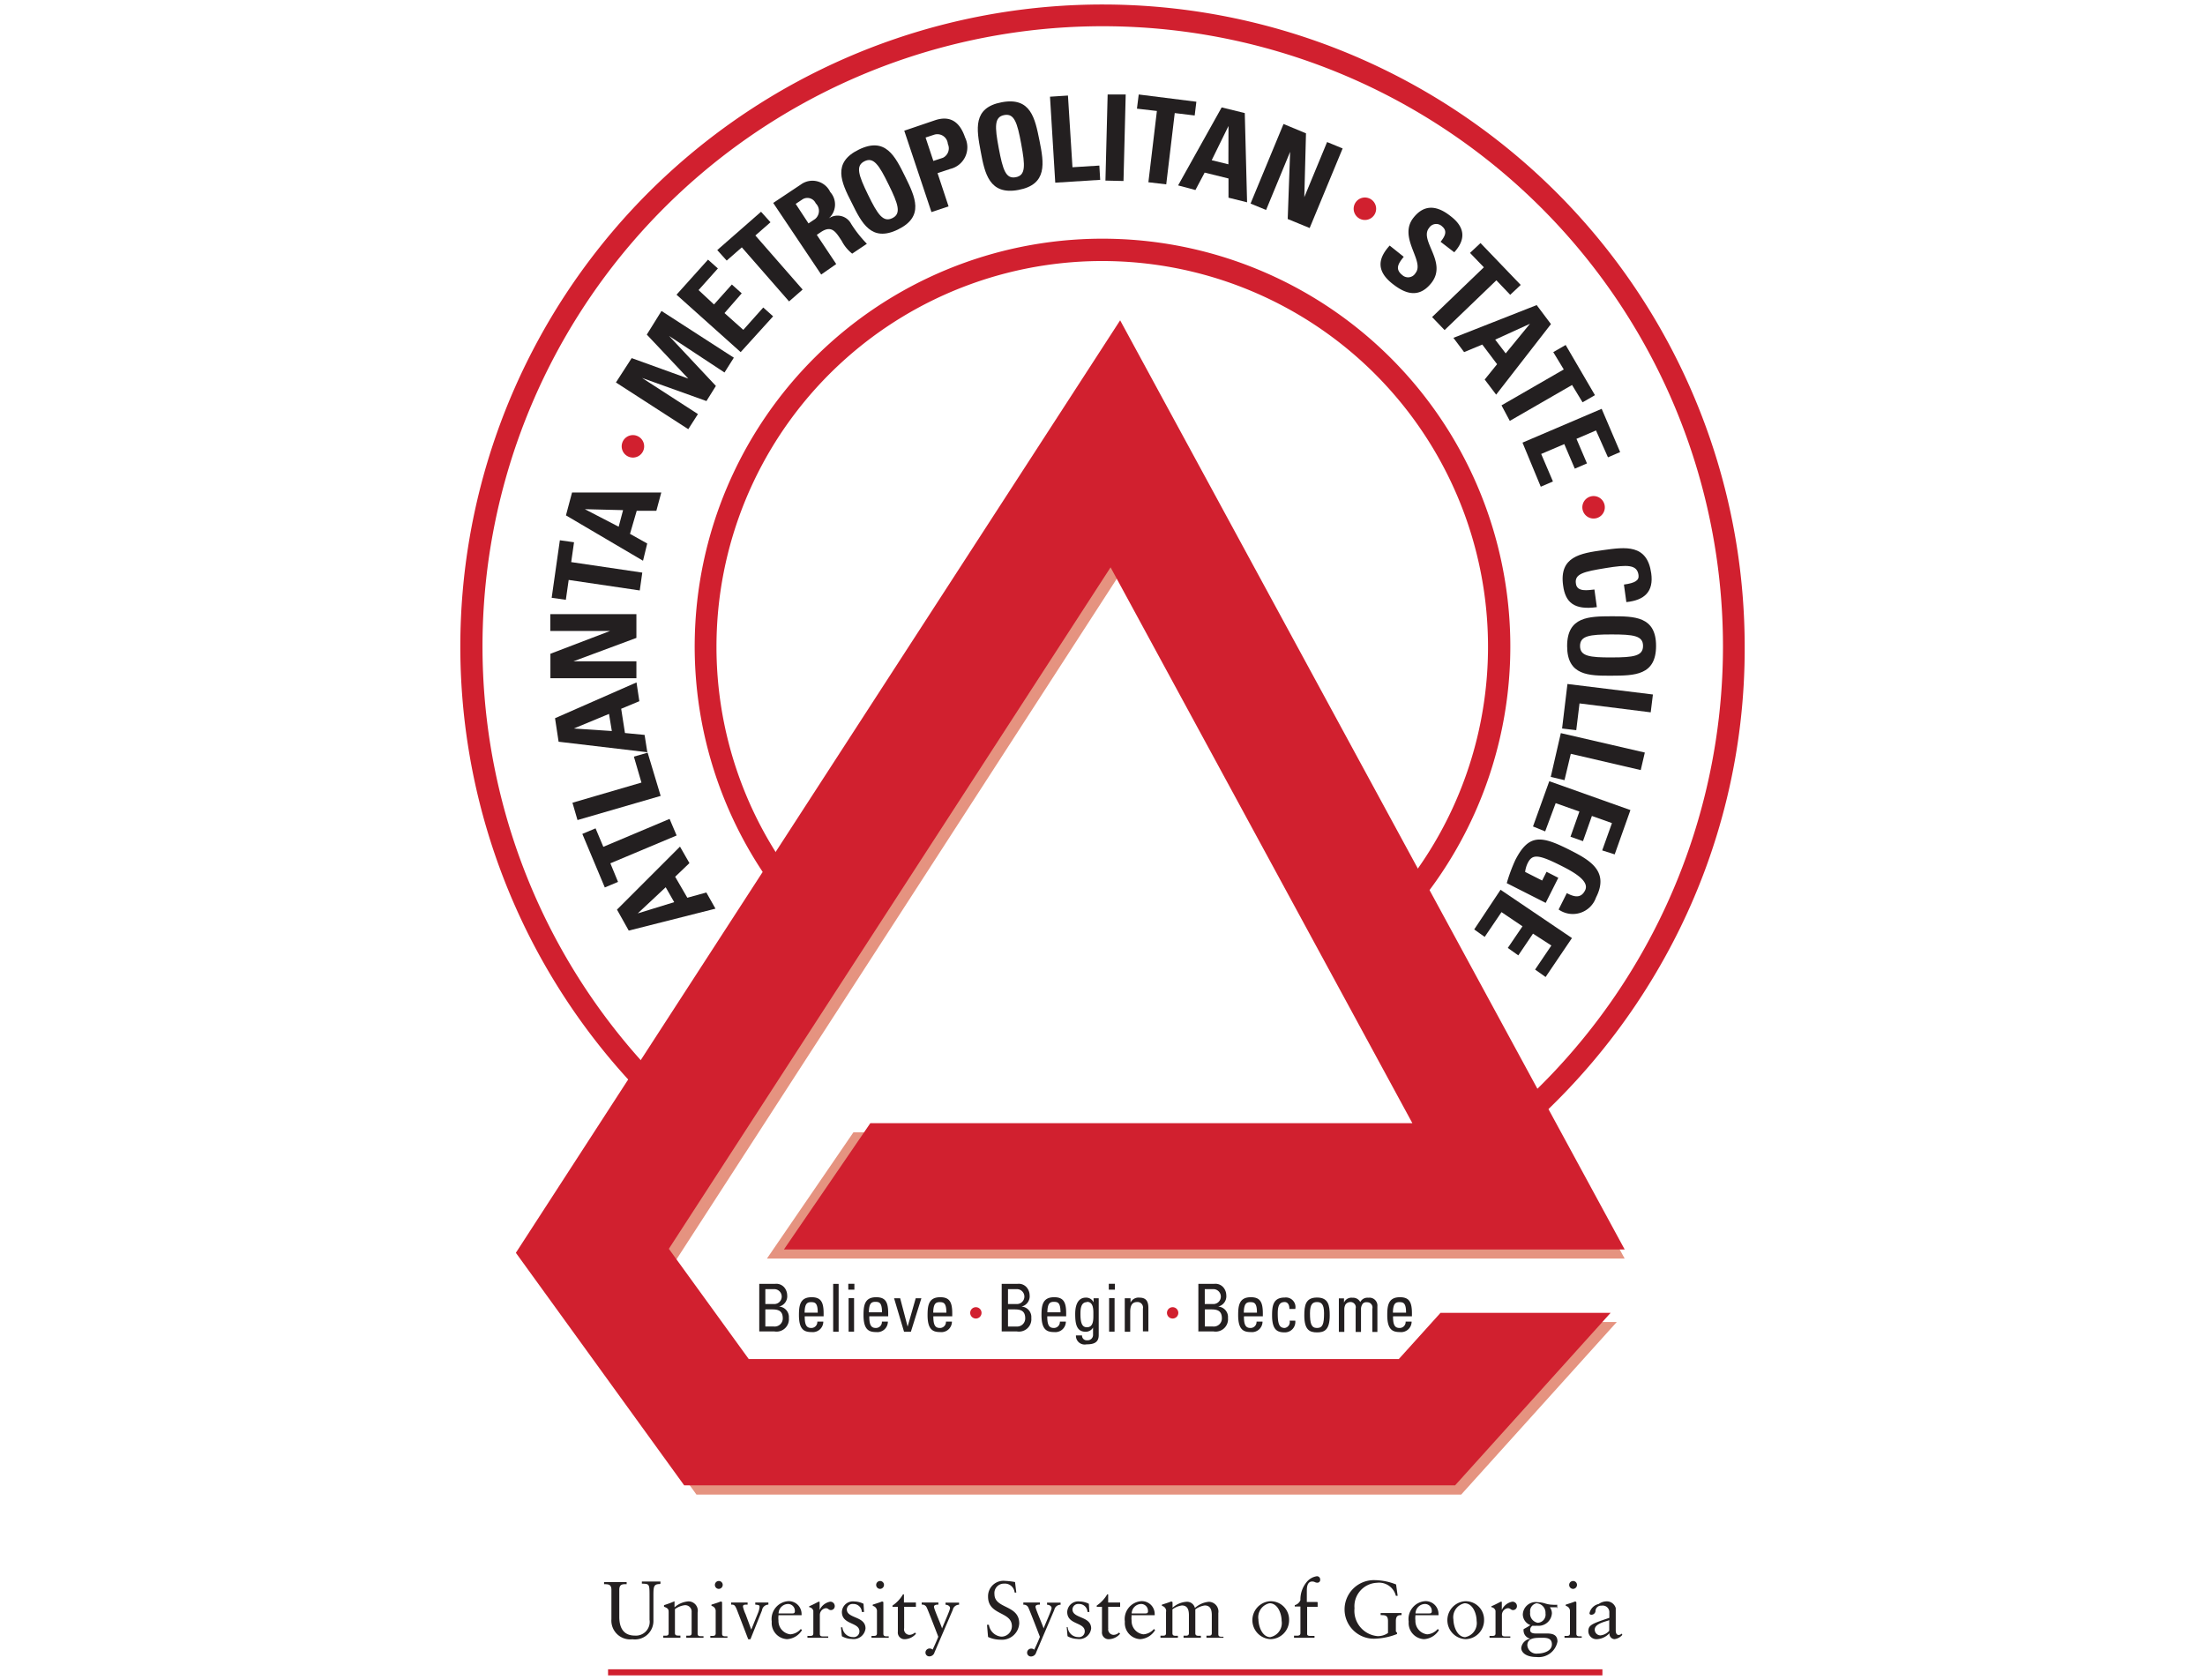 <svg id="institutions" xmlns="http://www.w3.org/2000/svg" width="210" height="160" viewBox="0 0 210 160"><defs><style>.cls-1{fill:#e59380;}.cls-2{fill:#231f20;}.cls-3{fill:#d1202f;}</style></defs><title>inst_amsc</title><g id="amsc"><polygon class="cls-1" points="66.33 142.36 50.3 120.2 106.68 31.38 154.73 119.88 73.04 119.88 81.28 107.85 135.93 107.85 107.18 53.86 63.7 121.08 71.31 130.33 133.22 130.33 137.19 125.92 153.98 125.92 139.16 142.36 66.33 142.36"/><path class="cls-2" d="M62.83,150.88c-0.61,0-.6.3-0.6,1.23v2.21a1.76,1.76,0,0,1-2,1.82,1.79,1.79,0,0,1-2-1.91v-2.79c0-.54-0.29-0.54-0.7-0.55v-0.2l1.06,0,1.09,0v0.2c-0.41,0-.7,0-0.7.55V154c0,0.91.3,1.79,1.49,1.79a1.31,1.31,0,0,0,1.39-1.51v-2.18c0-1.26,0-1.23-.73-1.26v-0.2l1,0,0.77,0v0.2Z"/><path class="cls-2" d="M63.68,153.54c0-.28-0.08-0.36-0.44-0.5v-0.15a10,10,0,0,0,1-.37s0,0,0,.08v0.5a2.24,2.24,0,0,1,1.32-.57,0.89,0.89,0,0,1,.88,1.07v2c0,0.25.17,0.25,0.38,0.25H67V156l-0.81,0-0.83,0v-0.2h0.14c0.21,0,.37,0,0.37-0.25v-2a0.61,0.61,0,0,0-.7-0.65,2,2,0,0,0-.89.37v2.27c0,0.25.17,0.25,0.38,0.25h0.14V156L64,156l-0.83,0v-0.2h0.14c0.21,0,.37,0,0.37-0.25v-2Z"/><path class="cls-2" d="M67.64,155.82h0.15c0.21,0,.37,0,0.37-0.25V153.5a0.5,0.5,0,0,0-.4-0.54v-0.12c0.36-.11.79-0.25,0.82-0.28a0.27,0.27,0,0,1,.14,0s0.05,0,.05.11v2.94c0,0.25.17,0.25,0.38,0.25h0.13V156l-0.8,0-0.83,0v-0.2Zm0.82-4.48a0.37,0.37,0,1,1,0-.75,0.37,0.37,0,0,1,.37.37A0.38,0.38,0,0,1,68.46,151.34Z"/><path class="cls-2" d="M70.22,153.43c-0.22-.58-0.3-0.59-0.59-0.59v-0.2l0.77,0,0.8,0v0.2c-0.34,0-.44,0-0.44.21a3.64,3.64,0,0,0,.25.71l0.54,1.46,0.64-1.58a1.92,1.92,0,0,0,.15-0.59c0-.16-0.08-0.18-0.41-0.21v-0.2l0.55,0,0.7,0v0.2a0.63,0.63,0,0,0-.61.55l-1.1,2.75H71.26Z"/><path class="cls-2" d="M74.14,153.91a1.91,1.91,0,0,0,0,.44,1.28,1.28,0,0,0,1.13,1.32,1.47,1.47,0,0,0,1-.51l0.11,0.11a1.79,1.79,0,0,1-1.42.86,1.54,1.54,0,0,1-1.46-1.67,1.71,1.71,0,0,1,1.55-1.95,1.22,1.22,0,0,1,1.29,1.2,0.87,0.87,0,0,1,0,.14l-0.07,0H74.14Zm1.35-.24a0.17,0.17,0,0,0,.21-0.19,0.65,0.65,0,0,0-.67-0.7,0.92,0.92,0,0,0-.88.9H75.5Z"/><path class="cls-2" d="M76.88,155.82h0.21c0.21,0,.37,0,0.37-0.25v-2.15a0.48,0.48,0,0,0-.4-0.34V153c0.56-.24.86-0.44,0.93-0.44s0.07,0,.07.1v0.69h0a1.38,1.38,0,0,1,1-.79,0.42,0.42,0,0,1,.44.41,0.37,0.37,0,0,1-.36.39c-0.24,0-.24-0.18-0.5-0.18a0.65,0.65,0,0,0-.56.64v1.8c0,0.25.15,0.25,0.37,0.25h0.43V156l-1.07,0-0.91,0v-0.2Z"/><path class="cls-2" d="M80.23,155a1,1,0,0,0,1,.93,0.54,0.54,0,0,0,.62-0.54c0-.9-1.67-0.61-1.67-1.85a1.05,1.05,0,0,1,1.19-1,2,2,0,0,1,.87.22l0.05,0.78H82.08a0.79,0.79,0,0,0-.83-0.76,0.54,0.54,0,0,0-.6.51c0,0.9,1.78.62,1.78,1.82a1.14,1.14,0,0,1-1.32,1,2,2,0,0,1-.93-0.26L80.09,155Z"/><path class="cls-2" d="M83,155.82h0.15c0.21,0,.37,0,0.37-0.25V153.5a0.5,0.5,0,0,0-.4-0.54v-0.12c0.36-.11.79-0.25,0.82-0.28a0.28,0.28,0,0,1,.14,0s0.05,0,.05.11v2.94c0,0.25.17,0.25,0.38,0.25h0.13V156l-0.8,0L83,156v-0.2Zm0.82-4.48a0.37,0.37,0,1,1,0-.75,0.37,0.37,0,0,1,.37.37A0.38,0.38,0,0,1,83.82,151.34Z"/><path class="cls-2" d="M86.11,155.08a0.53,0.53,0,0,0,.48.64,0.76,0.76,0,0,0,.54-0.22l0.11,0.11a1.46,1.46,0,0,1-1,.52,0.64,0.64,0,0,1-.73-0.71v-2.37H85v-0.12a3.29,3.29,0,0,0,1-1.07h0.09v0.78h1.14v0.41H86.11v2Z"/><path class="cls-2" d="M87.79,152.64l0.89,0,0.69,0v0.2c-0.15,0-.42,0-0.42.21s0.69,1.75.77,2.06h0c0.16-.44.76-1.73,0.76-1.94s-0.25-.32-0.43-0.32v-0.2l0.72,0,0.57,0v0.2a0.61,0.61,0,0,0-.6.49L89,157.39a0.51,0.51,0,0,1-.49.38,0.36,0.36,0,0,1-.37-0.37,0.39,0.39,0,0,1,.37-0.38,0.39,0.39,0,0,1,.31.11c0.38-.8.54-1.23,0.54-1.23s-1-2.6-1.1-2.78a0.46,0.46,0,0,0-.48-0.28v-0.2Z"/><path class="cls-2" d="M94,154.76h0.18a1.32,1.32,0,0,0,1.19,1.13,1,1,0,0,0,1-1c0-1.42-2.27-1-2.27-2.81a1.47,1.47,0,0,1,1.64-1.5,6.39,6.39,0,0,1,.93.11l0.12,1H96.63a0.93,0.93,0,0,0-1-.85,0.9,0.9,0,0,0-.92,1c0,1.42,2.36,1,2.36,2.79a1.65,1.65,0,0,1-1.8,1.55,2.81,2.81,0,0,1-1.17-.26Z"/><path class="cls-2" d="M97.46,152.64l0.89,0,0.69,0v0.2c-0.15,0-.42,0-0.42.21s0.69,1.75.77,2.06h0c0.16-.44.76-1.73,0.76-1.94s-0.25-.32-0.43-0.32v-0.2l0.72,0,0.57,0v0.2a0.61,0.61,0,0,0-.6.49l-1.73,4.06a0.51,0.51,0,0,1-.49.38,0.36,0.36,0,0,1-.37-0.37,0.39,0.39,0,0,1,.37-0.38,0.39,0.39,0,0,1,.31.11c0.38-.8.54-1.23,0.54-1.23s-1-2.6-1.1-2.78a0.46,0.46,0,0,0-.48-0.28v-0.2Z"/><path class="cls-2" d="M101.69,155a1,1,0,0,0,1,.93,0.54,0.54,0,0,0,.62-0.54c0-.9-1.67-0.61-1.67-1.85a1.05,1.05,0,0,1,1.19-1,2,2,0,0,1,.87.22l0.05,0.78h-0.18a0.79,0.79,0,0,0-.83-0.76,0.54,0.54,0,0,0-.6.51c0,0.9,1.78.62,1.78,1.82a1.14,1.14,0,0,1-1.32,1,2,2,0,0,1-.93-0.26l-0.08-.88Z"/><path class="cls-2" d="M105.55,155.08a0.53,0.53,0,0,0,.48.64,0.76,0.76,0,0,0,.54-0.22l0.11,0.11a1.46,1.46,0,0,1-1,.52,0.64,0.64,0,0,1-.73-0.71v-2.37h-0.5v-0.12a3.29,3.29,0,0,0,1-1.07h0.09v0.78h1.14v0.41h-1.14v2Z"/><path class="cls-2" d="M107.77,153.91a1.91,1.91,0,0,0,0,.44,1.28,1.28,0,0,0,1.13,1.32,1.46,1.46,0,0,0,1-.51l0.11,0.11a1.79,1.79,0,0,1-1.42.86,1.54,1.54,0,0,1-1.46-1.67,1.71,1.71,0,0,1,1.55-1.95,1.22,1.22,0,0,1,1.29,1.2,0.79,0.79,0,0,1,0,.14l-0.07,0h-2.15Zm1.35-.24a0.17,0.17,0,0,0,.21-0.19,0.65,0.65,0,0,0-.67-0.7,0.92,0.92,0,0,0-.88.9h1.33Z"/><path class="cls-2" d="M111.06,153.5a0.5,0.5,0,0,0-.4-0.54v-0.12c0.36-.11.78-0.25,0.82-0.28a0.28,0.28,0,0,1,.14,0s0.05,0,.05.11v0.47a2.2,2.2,0,0,1,1.32-.57,0.77,0.77,0,0,1,.81.59,2.31,2.31,0,0,1,1.32-.59,0.93,0.93,0,0,1,.91,1.08v2c0,0.25.17,0.25,0.38,0.25h0.11V156l-0.79,0-0.83,0v-0.2h0.14c0.21,0,.37,0,0.37-0.25v-1.69c0-.48-0.1-0.94-0.67-0.94a2,2,0,0,0-.9.37v2.27c0,0.25.18,0.25,0.39,0.25h0.14V156l-0.82,0-0.83,0v-0.2h0.14c0.21,0,.37,0,0.37-0.25v-1.69c0-.48-0.1-0.94-0.67-0.94a2,2,0,0,0-.9.37v2.27c0,0.25.17,0.25,0.38,0.25h0.14V156l-0.81,0-0.85,0v-0.2h0.16c0.21,0,.37,0,0.37-0.25V153.5Z"/><path class="cls-2" d="M120.91,152.52a1.75,1.75,0,0,1,1.86,1.79,1.8,1.8,0,0,1-1.76,1.82A1.81,1.81,0,0,1,120.91,152.52Zm0.09,3.41a1.36,1.36,0,0,0,1.06-1.55c0-.63-0.34-1.67-1.15-1.67a1.36,1.36,0,0,0-1.06,1.55C119.86,154.9,120.2,155.94,121,155.94Z"/><path class="cls-2" d="M125.49,152.64v0.41h-1v2.59c0,0.18.19,0.18,0.36,0.18h0.34V156l-1,0-0.95,0v-0.2h0.29c0.28,0,.32-0.13.32-0.25v-2.53h-0.54v-0.13a0.79,0.79,0,0,0,.54-0.48,2.59,2.59,0,0,1,.61-1.74,1.55,1.55,0,0,1,.93-0.53,0.3,0.3,0,0,1,.34.31,0.26,0.26,0,0,1-.27.3c-0.23,0-.23-0.11-0.49-0.11-0.47,0-.51.55-0.51,0.86v1.09h1Z"/><path class="cls-2" d="M133.11,152h-0.17a1.65,1.65,0,0,0-1.8-1.24,2.24,2.24,0,0,0-2.14,2.43,2.42,2.42,0,0,0,2.19,2.65,1.65,1.65,0,0,0,1-.3v-1.14c0-.56-0.29-0.56-0.7-0.56v-0.2l1.06,0,0.93,0v0.2c-0.25,0-.54,0-0.54.56v1l0.11,0.11v0.13a6.16,6.16,0,0,1-2,.44,2.79,2.79,0,1,1-.09-5.57,5.6,5.6,0,0,1,2,.41Z"/><path class="cls-2" d="M134.8,153.91a1.92,1.92,0,0,0,0,.44,1.28,1.28,0,0,0,1.13,1.32,1.46,1.46,0,0,0,1-.51l0.11,0.11a1.79,1.79,0,0,1-1.42.86,1.54,1.54,0,0,1-1.46-1.67,1.71,1.71,0,0,1,1.55-1.95,1.22,1.22,0,0,1,1.29,1.2,0.78,0.78,0,0,1,0,.14l-0.07,0H134.8Zm1.35-.24a0.17,0.17,0,0,0,.21-0.19,0.65,0.65,0,0,0-.67-0.7,0.92,0.92,0,0,0-.88.9h1.33Z"/><path class="cls-2" d="M139.48,152.52a1.75,1.75,0,0,1,1.86,1.79,1.8,1.8,0,0,1-1.76,1.82A1.81,1.81,0,0,1,139.48,152.52Zm0.09,3.41a1.36,1.36,0,0,0,1.06-1.55c0-.63-0.34-1.67-1.15-1.67a1.36,1.36,0,0,0-1.06,1.55C138.43,154.9,138.77,155.94,139.57,155.94Z"/><path class="cls-2" d="M141.85,155.82h0.21c0.22,0,.37,0,0.37-0.25v-2.15a0.48,0.48,0,0,0-.4-0.34V153c0.56-.24.86-0.44,0.93-0.44s0.07,0,.07.1v0.69h0a1.37,1.37,0,0,1,1-.79,0.42,0.42,0,0,1,.44.41,0.37,0.37,0,0,1-.36.39c-0.24,0-.24-0.18-0.51-0.18a0.65,0.65,0,0,0-.56.64v1.8c0,0.25.15,0.25,0.37,0.25h0.43V156l-1.07,0-0.91,0v-0.2Z"/><path class="cls-2" d="M148.36,153.09l-0.76,0a0.94,0.94,0,0,1,.2.58,1.27,1.27,0,0,1-1.42,1.18,2.25,2.25,0,0,1-.42,0,0.45,0.45,0,0,0-.23.39c0,0.11,0,.35.54,0.35h1.06c0.66,0,1,.2,1,0.77a1.82,1.82,0,0,1-2,1.47c-1,0-1.45-.44-1.45-0.86a1,1,0,0,1,.9-0.88h0a0.8,0.8,0,0,1-.67-0.67,0.66,0.66,0,0,1,0-.25,6.29,6.29,0,0,0,.64-0.38,1.11,1.11,0,0,1-.72-1,1.23,1.23,0,0,1,1.43-1.18,2.58,2.58,0,0,1,.67.11,2.44,2.44,0,0,0,.74.13,2.64,2.64,0,0,0,.44,0v0.37ZM146.73,156c-0.5,0-1.27,0-1.27.72a0.87,0.87,0,0,0,1,.78c0.47,0,1.34-.2,1.34-0.88S147.14,156,146.73,156Zm-0.33-3.3a0.77,0.77,0,0,0-.67.87,0.89,0.89,0,0,0,.72,1,0.78,0.78,0,0,0,.74-0.9A0.9,0.9,0,0,0,146.4,152.72Z"/><path class="cls-2" d="M149,155.82h0.15c0.21,0,.37,0,0.37-0.25V153.5a0.5,0.5,0,0,0-.4-0.54v-0.12c0.36-.11.79-0.25,0.82-0.28a0.27,0.27,0,0,1,.14,0s0.05,0,.05.11v2.94c0,0.25.17,0.25,0.38,0.25h0.13V156l-0.8,0L149,156v-0.2Zm0.82-4.48a0.37,0.37,0,1,1,0-.75,0.37,0.37,0,0,1,.37.37A0.38,0.38,0,0,1,149.81,151.34Z"/><path class="cls-2" d="M154.51,155.72a1.18,1.18,0,0,1-.76.41,0.52,0.52,0,0,1-.47-0.57,1.71,1.71,0,0,1-1.18.57,0.77,0.77,0,0,1-.83-0.74c0-.61.34-0.73,2-1.29V153.6a0.63,0.63,0,0,0-.74-0.66,0.53,0.53,0,0,0-.58.54,0.39,0.39,0,0,1-.43.32,0.14,0.14,0,0,1-.14-0.15,1.15,1.15,0,0,1,.88-0.87,1.32,1.32,0,0,1,.69-0.25,0.89,0.89,0,0,1,.93.64v2.12c0,0.31.11,0.44,0.28,0.44a0.38,0.38,0,0,0,.28-0.13Zm-1.24-1.4c-0.39.15-1.39,0.33-1.39,0.9a0.55,0.55,0,0,0,.54.55,1.27,1.27,0,0,0,.84-0.44v-1Z"/><rect class="cls-3" x="57.91" y="159" width="94.7" height="0.58"/><path class="cls-2" d="M72.31,126.85v-4.56h1.48a1,1,0,0,1,1,.47,1.22,1.22,0,0,1,.18.61,1,1,0,0,1-.78,1.08v0a1,1,0,0,1,.94,1.09,1.18,1.18,0,0,1-1.37,1.28H72.31Zm0.58-2.64h0.85a0.71,0.71,0,0,0,0-1.42H72.89v1.42Zm0,2.14h0.82a0.77,0.77,0,0,0,.84-0.78c0-.73-0.45-0.85-1-0.85H72.89v1.63Z"/><path class="cls-2" d="M76.64,125.42c0,0.89.24,1.07,0.64,1.07a0.57,0.57,0,0,0,.56-0.61h0.57a1,1,0,0,1-1.11,1c-0.68,0-1.21-.2-1.21-1.61,0-.94.11-1.71,1.21-1.71,0.91,0,1.14.5,1.14,1.55v0.27H76.64Zm1.24-.39c0-.93-0.26-1-0.64-1s-0.6.16-.61,1h1.24Z"/><path class="cls-2" d="M79.87,126.85H79.35v-4.56h0.52v4.56Z"/><path class="cls-2" d="M80.79,122.28h0.58v0.56H80.79v-0.56Zm0.55,4.56H80.82v-3.19h0.52v3.19Z"/><path class="cls-2" d="M82.79,125.42c0,0.89.24,1.07,0.64,1.07a0.57,0.57,0,0,0,.56-0.61h0.57a1,1,0,0,1-1.11,1c-0.68,0-1.21-.2-1.21-1.61,0-.94.11-1.71,1.21-1.71,0.91,0,1.14.5,1.14,1.55v0.27H82.79ZM84,125c0-.93-0.26-1-0.64-1s-0.6.16-.61,1H84Z"/><path class="cls-2" d="M85.15,123.66h0.58l0.71,2.7h0l0.77-2.7h0.54l-1,3.19H86.1Z"/><path class="cls-2" d="M88.89,125.42c0,0.89.24,1.07,0.64,1.07a0.57,0.57,0,0,0,.56-0.61h0.57a1,1,0,0,1-1.11,1c-0.68,0-1.21-.2-1.21-1.61,0-.94.11-1.71,1.21-1.71,0.91,0,1.14.5,1.14,1.55v0.27H88.89Zm1.24-.39c0-.93-0.26-1-0.64-1s-0.6.16-.61,1h1.24Z"/><path class="cls-3" d="M92.94,125.59a0.54,0.54,0,1,1,.54-0.54A0.54,0.54,0,0,1,92.94,125.59Z"/><path class="cls-2" d="M95.4,126.85v-4.56h1.48a1,1,0,0,1,1,.47,1.22,1.22,0,0,1,.18.61,1,1,0,0,1-.78,1.08v0a1,1,0,0,1,.94,1.09,1.18,1.18,0,0,1-1.37,1.28H95.4ZM96,124.21h0.85a0.71,0.71,0,0,0,0-1.42H96v1.42Zm0,2.14H96.8a0.77,0.77,0,0,0,.84-0.78c0-.73-0.45-0.85-1-0.85H96v1.63Z"/><path class="cls-2" d="M99.74,125.42c0,0.89.24,1.07,0.64,1.07a0.57,0.57,0,0,0,.56-0.61h0.57a1,1,0,0,1-1.11,1c-0.68,0-1.21-.2-1.21-1.61,0-.94.11-1.71,1.21-1.71,0.91,0,1.14.5,1.14,1.55v0.27H99.74ZM101,125c0-.93-0.26-1-0.64-1s-0.6.16-.61,1H101Z"/><path class="cls-2" d="M104.12,123.66h0.52v3.51c0,0.71-.47.88-1.17,0.88a0.83,0.83,0,0,1-1-.85h0.58a0.44,0.44,0,0,0,.49.46,0.51,0.51,0,0,0,.56-0.55v-0.66h0a0.8,0.8,0,0,1-.7.4c-0.87,0-1-.75-1-1.69,0-1.47.74-1.56,1-1.56a0.77,0.77,0,0,1,.75.45h0v-0.39Zm-0.61.37c-0.59,0-.61.71-0.61,1.13,0,1,.23,1.26.62,1.26,0.63,0,.61-0.74.61-1.18S104.17,124,103.52,124Z"/><path class="cls-2" d="M105.6,122.28h0.58v0.56H105.6v-0.56Zm0.55,4.56h-0.52v-3.19h0.52v3.19Z"/><path class="cls-2" d="M108.85,126.85v-2.21a0.52,0.52,0,0,0-.56-0.62c-0.57,0-.65.51-0.65,0.94v1.89h-0.52v-2.53c0-.22,0-0.44,0-0.66h0.55v0.41h0a0.84,0.84,0,0,1,.85-0.47c0.68,0,.85.41,0.85,1v2.21h-0.52Z"/><path class="cls-3" d="M111.68,125.59a0.54,0.54,0,1,1,.54-0.54A0.54,0.54,0,0,1,111.68,125.59Z"/><path class="cls-2" d="M114.13,126.85v-4.56h1.48a1,1,0,0,1,1,.47,1.22,1.22,0,0,1,.18.61,1,1,0,0,1-.78,1.08v0a1,1,0,0,1,.94,1.09,1.18,1.18,0,0,1-1.37,1.28h-1.47Zm0.58-2.64h0.85a0.71,0.71,0,0,0,0-1.42h-0.82v1.42Zm0,2.14h0.82a0.77,0.77,0,0,0,.84-0.78c0-.73-0.45-0.85-1-0.85h-0.62v1.63Z"/><path class="cls-2" d="M118.47,125.42c0,0.89.24,1.07,0.64,1.07a0.57,0.57,0,0,0,.56-0.61h0.57a1,1,0,0,1-1.11,1c-0.68,0-1.21-.2-1.21-1.61,0-.94.11-1.71,1.21-1.71,0.91,0,1.14.5,1.14,1.55v0.27h-1.79Zm1.24-.39c0-.93-0.26-1-0.64-1s-0.6.16-.61,1h1.24Z"/><path class="cls-2" d="M122.8,124.68c0-.52-0.25-0.66-0.44-0.66-0.4,0-.67.19-0.67,1.06,0,1,.13,1.41.67,1.41a0.57,0.57,0,0,0,.46-0.7h0.54a1,1,0,0,1-1,1.12c-0.68,0-1.21-.2-1.21-1.61,0-.94.11-1.71,1.21-1.71a0.91,0.91,0,0,1,1,1.09H122.8Z"/><path class="cls-2" d="M124.22,125.3c0-.94.11-1.71,1.21-1.71s1.21,0.77,1.21,1.71c0,1.41-.54,1.61-1.21,1.61S124.22,126.71,124.22,125.3Zm1.88-.22c0-.87-0.27-1.06-0.67-1.06s-0.67.19-.67,1.06c0,1,.13,1.41.67,1.41S126.1,126.11,126.1,125.08Z"/><path class="cls-2" d="M129.11,126.85v-2.21a0.5,0.5,0,0,0-.51-0.62,0.6,0.6,0,0,0-.45.22,0.94,0.94,0,0,0-.12.47v2.15h-0.52v-2.53c0-.22,0-0.44,0-0.66H128v0.4h0a0.77,0.77,0,0,1,.8-0.46,0.78,0.78,0,0,1,.75.41,0.76,0.76,0,0,1,.76-0.41,0.76,0.76,0,0,1,.87.83v2.43H130.7v-2.21a0.5,0.5,0,0,0-.51-0.62,0.47,0.47,0,0,0-.39.12,0.84,0.84,0,0,0-.18.56v2.15h-0.52Z"/><path class="cls-2" d="M132.67,125.42c0,0.89.24,1.07,0.64,1.07a0.57,0.57,0,0,0,.56-0.61h0.57a1,1,0,0,1-1.11,1c-0.68,0-1.21-.2-1.21-1.61,0-.94.11-1.71,1.21-1.71,0.91,0,1.14.5,1.14,1.55v0.27h-1.79Zm1.24-.39c0-.93-0.26-1-0.64-1s-0.6.16-.61,1h1.24Z"/><path class="cls-2" d="M68.14,86.55l-8.26,2.09-1.12-2,6-6,0.9,1.57-1.36,1.3,1.16,2,1.81-.5ZM60.74,87v0l3.47-1.07-0.81-1.42Z"/><path class="cls-2" d="M55.46,79.43l1.26-.53,0.74,1.76L63.77,78l0.67,1.58-6.31,2.65L58.86,84l-1.26.53Z"/><path class="cls-2" d="M62.92,75.81L55,78.11l-0.48-1.65,6.57-1.92-0.72-2.47,1.31-.38Z"/><path class="cls-2" d="M61.65,71.65l-8.45-1-0.34-2.24L60.62,65l0.27,1.79-1.73.72,0.36,2.31L61.39,70Zm-7-2.26v0l3.62,0.24L58,68Z"/><path class="cls-2" d="M60.62,64.6h-8.2V62.27L58.1,60.1v0H52.41v-1.6h8.2v2.26l-6,2.23v0h6v1.6Z"/><path class="cls-2" d="M53.32,51.46l1.35,0.19L54.4,53.54l6.77,1-0.24,1.7-6.77-1-0.27,1.89-1.35-.19Z"/><path class="cls-2" d="M61.24,53.41L53.9,49.09l0.58-2.18,8.5,0-0.47,1.74-1.87,0L60,50.85l1.64,0.92ZM55.7,48.5v0l3.22,1.67,0.42-1.58Z"/><path class="cls-3" d="M61.26,42.94a1.07,1.07,0,1,1-.56-1.41A1.07,1.07,0,0,1,61.26,42.94Z"/><path class="cls-2" d="M65.55,40.88l-6.89-4.45,1.5-2.32,5.39,1.95v0L61.6,31.87,63,29.62l6.89,4.45L69,35.48,63.72,32v0l4.46,4.76L67.28,38.2,61.15,36v0l5.32,3.44Z"/><path class="cls-2" d="M70.54,33.54l-6.11-5.47,3-3.34,0.94,0.84-1.84,2.06L68,29l1.7-1.9,0.94,0.84L69,29.82l1.79,1.6,1.9-2.13,0.94,0.84Z"/><path class="cls-2" d="M72.48,20.17l0.9,1-1.44,1.26,4.5,5.15-1.29,1.13-4.5-5.15-1.44,1.26-0.9-1Z"/><path class="cls-2" d="M79.64,25.15l-1.43,1-4.57-6.82,2.64-1.76a1.87,1.87,0,0,1,2.79.72,1.77,1.77,0,0,1-.15,2.52v0a1.46,1.46,0,0,1,2.14.51,11.28,11.28,0,0,0,1.5,1.9l-1.4.94a3.77,3.77,0,0,1-1-1.22c-0.54-.81-0.93-1.55-2-0.82l-0.37.25ZM77,21.28l0.63-.42a1,1,0,0,0,.06-1.49A0.87,0.87,0,0,0,76.41,19l-0.63.42Z"/><path class="cls-2" d="M81.11,19.3c-1-1.95-1.86-3.81.68-5.05s3.45,0.61,4.41,2.56,1.86,3.81-.68,5.05S82.06,21.23,81.11,19.3Zm3.52-1.72c-0.92-1.89-1.44-2.65-2.3-2.22s-0.58,1.3.34,3.19,1.44,2.65,2.31,2.23S85.56,19.46,84.63,17.58Z"/><path class="cls-2" d="M86.12,12.45l2.94-1c1.49-.49,2.37.22,2.85,1.64a2.12,2.12,0,0,1-1.41,3l-1.21.4,1.05,3.17-1.63.54Zm2.77,2.88,0.91-.3a1,1,0,0,0,.47-1.32,1,1,0,0,0-1.3-.88l-0.82.27Z"/><path class="cls-2" d="M93.4,14.43c-0.4-2.14-.77-4.17,2-4.69S98.57,11.26,99,13.4s0.77,4.17-2,4.69S93.79,16.54,93.4,14.43Zm3.86-.71c-0.38-2.07-.67-2.94-1.62-2.76s-0.91,1.09-.52,3.16,0.67,2.94,1.62,2.76S97.64,15.78,97.26,13.72Z"/><path class="cls-2" d="M100.5,17.4L100,9.21l1.71-.11,0.43,6.83,2.56-.16,0.08,1.36Z"/><path class="cls-2" d="M105.28,17.2L105.49,9l1.72,0L107,17.24Z"/><path class="cls-2" d="M113.94,9.69L113.78,11l-1.9-.23-0.81,6.79-1.7-.2,0.81-6.79-1.9-.22L108.45,9Z"/><path class="cls-2" d="M112.2,17.66l4.15-7.43,2.2,0.54,0.22,8.5L117,18.83V17l-2.27-.56-0.88,1.66ZM117,12h0l-1.6,3.26,1.59,0.39Z"/><path class="cls-2" d="M119.1,19.39l3.14-7.58,2.14,0.89-0.16,6.08h0l2.17-5.25,1.48,0.61-3.14,7.58-2.09-.86,0.23-6.4h0L120.58,20Z"/><path class="cls-3" d="M129.44,20.8a1.07,1.07,0,1,1,1.47-.37A1.07,1.07,0,0,1,129.44,20.8Z"/><path class="cls-2" d="M132.58,27c-1.66-1.33-1.19-2.55-.23-3.61l1.34,1.07c-0.49.61-.88,1.15-0.14,1.74a0.82,0.82,0,0,0,1.26-.19c0.92-1.15-1.71-3.39-.18-5.29,0.8-1,1.92-1.42,3.55-.11,1.3,1,1.48,2.15.32,3.42l-1.3-1c0.38-.48.7-1,0.15-1.46a0.8,0.8,0,0,0-1.24.13c-1,1.21,1.81,3.27.19,5.28C135,28.59,133.6,27.81,132.58,27Z"/><path class="cls-2" d="M144.83,27.14l-1,.94-1.32-1.38-4.93,4.74-1.19-1.24,4.93-4.74L140,24.09l1-.94Z"/><path class="cls-2" d="M138.42,32.18l7.93-3.12,1.36,1.81-5.22,6.72-1.09-1.44,1.18-1.46-1.41-1.87-1.73.72Zm7.29-1.34v0l-3.31,1.51,1,1.31Z"/><path class="cls-2" d="M151.9,37.64l-1.18.68-1-1.65-5.93,3.42L143,38.61l5.93-3.42-1-1.65,1.18-.68Z"/><path class="cls-2" d="M145,42.16l7.54-3.22,1.76,4.12-1.16.5L152,41l-1.86.8,1,2.34-1.16.5-1-2.34-2.2.94,1.12,2.62-1.16.5Z"/><path class="cls-3" d="M150.74,48.61a1.07,1.07,0,1,1,1.32.74A1.07,1.07,0,0,1,150.74,48.61Z"/><path class="cls-2" d="M152.67,52.4c2.15-.3,4.2-0.59,4.59,2.21,0.24,1.73-.62,2.56-2.37,2.74l-0.23-1.67c1.08-.15,1.46-0.4,1.39-0.91-0.14-1-1.05-1-3.13-.66s-3,.54-2.83,1.5c0.11,0.79,1.12.61,1.76,0.54l0.23,1.68c-2.17.3-3-.46-3.21-2.05C148.47,53,150.54,52.7,152.67,52.4Z"/><path class="cls-2" d="M153.48,58.7c2.17,0,4.24,0,4.24,2.82s-2.06,2.83-4.23,2.84-4.24,0-4.24-2.82S151.33,58.71,153.48,58.7Zm0,3.92c2.1,0,3-.13,3-1.1s-0.91-1.09-3-1.09-3,.13-3,1.1S151.39,62.63,153.49,62.62Z"/><path class="cls-2" d="M149.28,65.15l8.14,1-0.21,1.7L150.43,67l-0.31,2.55-1.35-.16Z"/><path class="cls-2" d="M148.65,69.83l8,1.85-0.39,1.67L149.6,71.8,149,74.31,147.69,74Z"/><path class="cls-2" d="M147.55,74.41l7.73,2.75-1.5,4.22L152.59,81l0.93-2.6-1.91-.68-0.85,2.4-1.19-.42,0.85-2.4-2.26-.8-1,2.69L146,78.72Z"/><path class="cls-2" d="M149.22,85.07c0.67,0.35,1.33.55,1.74-.26s-0.8-1.61-2.22-2.32c-2.29-1.16-2.81-1.14-3.25-.27a2.66,2.66,0,0,0-.24.83l1.62,0.82,0.42-.83,1.12,0.57L147.21,86l-3.71-1.88a15.73,15.73,0,0,1,.81-2.19c1.31-2.57,2.52-2.33,5.29-.92,1.85,0.94,3.67,2,2.4,4.48a2.34,2.34,0,0,1-3.56,1.14Z"/><path class="cls-2" d="M142.91,84.75l6.8,4.6-2.51,3.71-1-.71,1.55-2.29L146,88.93,144.6,91l-1-.71L145,88.23l-2-1.35-1.6,2.36-1-.71Z"/><path class="cls-3" d="M140.38,111.5L129.24,89.2l0.58-.53a36.74,36.74,0,1,0-52-2.32L78.43,87,64.31,107.26l-0.89-.82A61.16,61.16,0,1,1,166.16,61.59a60.5,60.5,0,0,1-6.75,28,61.73,61.73,0,0,1-18,21.2Zm-8.56-21.82,9.32,18.63A59.07,59.07,0,1,0,64,104.07L75.76,87.14A38.84,38.84,0,1,1,131.82,89.67Z"/><polygon class="cls-3" points="65.16 141.48 49.13 119.33 106.68 30.51 154.73 119.01 74.66 119.01 82.89 106.98 134.51 106.98 105.77 54.04 63.7 118.95 71.31 129.45 133.22 129.45 137.19 125.05 153.39 125.05 138.58 141.48 65.16 141.48"/></g></svg>